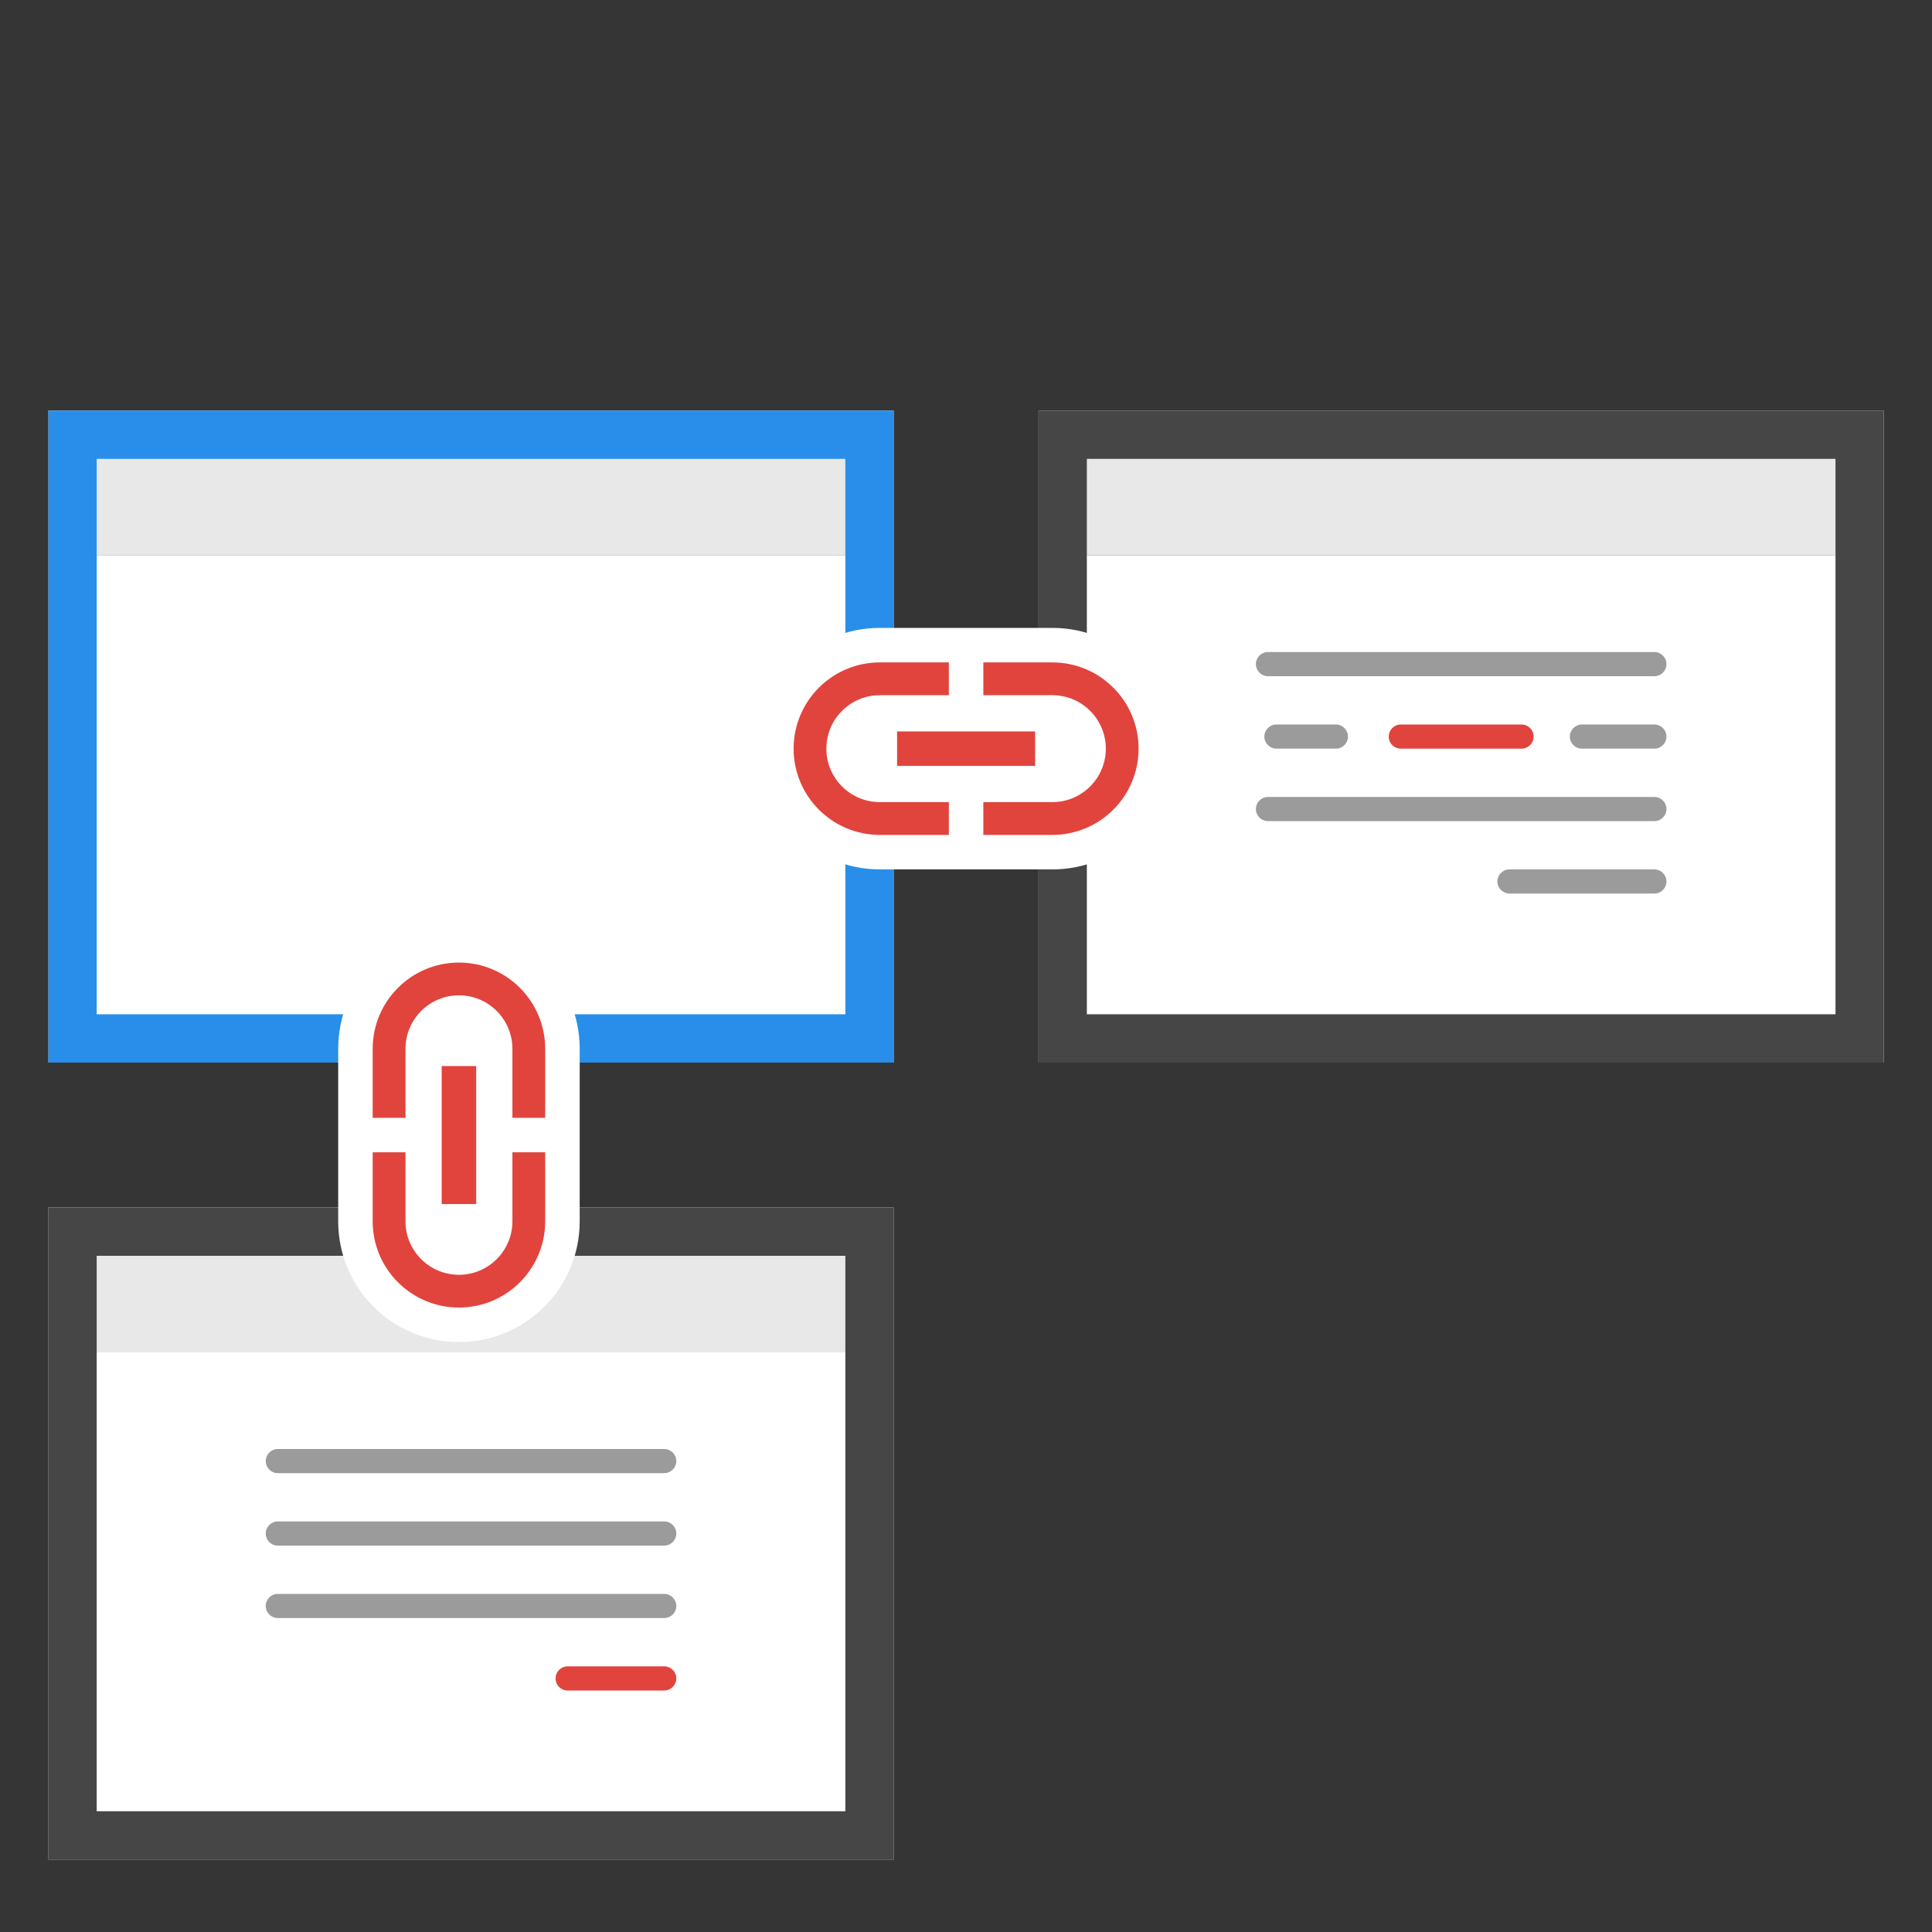 <?xml version="1.0" encoding="UTF-8"?> <svg xmlns="http://www.w3.org/2000/svg" xmlns:xlink="http://www.w3.org/1999/xlink" width="80px" height="80px" viewBox="0 0 80 80"><rect x="0" y="0" width="80" height="80" fill="#333333" stroke="none"/><!-- Generator: Sketch 54.1 (76490) - https://sketchapp.com --><title>Artboard Copy 2</title><desc>Created with Sketch.</desc><g id="Artboard-Copy-2" stroke="none" stroke-width="1" fill="none" fill-rule="evenodd" transform="translate(0, 0)"><rect id="Rectangle-Copy" fill-opacity="0.01" fill="#FFFFFF" x="0" y="7.10542736e-15" width="80" height="80"></rect><rect id="Rectangle" fill="#FFFFFF" x="45.004" y="23" width="31" height="18"></rect><g id="illustration__product--link-building" transform="translate(2, 17)"><g id="Group-39" transform="translate(38.004, 30) scale(-1, 1) translate(-38.004, -30) translate(0.004, 0)"><polygon id="Fill-1" fill="#FFFFFF" fill-rule="nonzero" points="41 27 75.999 27 75.999 0 41 0"></polygon><path d="M41,27 L75.999,27 L75.999,0 L41,0 L41,27 Z M43,24.999 L74,24.999 L74,2 L43,2 L43,24.999 Z" id="Fill-2" fill="#298EE9" fill-rule="nonzero"></path><rect id="Rectangle" fill="#FFFFFF" x="43" y="6" width="31" height="18.999"></rect><polygon id="Fill-3" fill="#E8E8E8" fill-rule="nonzero" points="43 6 74 6 74 2 43 2"></polygon><polygon id="Fill-4" fill="#FFFFFF" fill-rule="nonzero" points="0 27 35 27 35 0 0 0"></polygon><path d="M0,27 L35,27 L35,0 L0,0 L0,27 Z M2,24.999 L33.001,24.999 L33.001,2 L2,2 L2,24.999 Z" id="Fill-5" fill="#464646" fill-rule="nonzero"></path><rect id="Rectangle" fill="#FFFFFF" x="2" y="6" width="31" height="18.999"></rect><polygon id="Fill-7" fill="#FFFFFF" fill-rule="nonzero" points="41 60 75.999 60 75.999 33 41 33"></polygon><path d="M41,60 L75.999,60 L75.999,33 L41,33 L41,60 Z M43,58 L74,58 L74,35 L43,35 L43,58 Z" id="Fill-8" fill="#464646" fill-rule="nonzero"></path><rect id="Rectangle" fill="#FFFFFF" x="43" y="39" width="31" height="19"></rect><polygon id="Fill-9" fill="#E8E8E8" fill-rule="nonzero" points="43 39 74 39 74 35 43 35"></polygon><g id="Group-38" transform="translate(9, 9)" fill-rule="nonzero"><path d="M55,17.429 L55,24.572 C55,27.333 52.762,29.572 50,29.572 C47.238,29.572 45,27.333 45,24.572 L45,17.429 C45,14.667 47.238,12.429 50,12.429 C52.762,12.429 55,14.667 55,17.429" id="Fill-10" fill="#FFFFFF"></path><path d="M46.429,17.429 L46.429,20.286 L47.786,20.286 L47.786,17.429 C47.786,16.207 48.779,15.214 50,15.214 C51.222,15.214 52.214,16.207 52.214,17.429 L52.214,20.286 L53.572,20.286 L53.572,17.429 C53.572,15.457 51.972,13.858 50,13.858 C48.029,13.858 46.429,15.457 46.429,17.429 L46.429,17.429 Z M49.286,23.858 L50.714,23.858 L50.714,18.143 L49.286,18.143 L49.286,23.858 Z M50,26.786 C48.779,26.786 47.786,25.793 47.786,24.572 L47.786,21.714 L46.429,21.714 L46.429,24.572 C46.429,26.543 48.029,28.143 50,28.143 C51.972,28.143 53.572,26.543 53.572,24.572 L53.572,21.714 L52.214,21.714 L52.214,24.572 C52.214,25.793 51.222,26.786 50,26.786 L50,26.786 Z" id="Fill-12" fill="#E1443D"></path><path d="M57.5,35 L41.5,35 C41.224,35 41,34.776 41,34.5 C41,34.224 41.224,34 41.5,34 L57.5,34 C57.776,34 58,34.224 58,34.5 C58,34.776 57.776,35 57.5,35" id="Fill-26" fill="#9B9B9B"></path><path d="M57.5,38 L41.5,38 C41.224,38 41,37.776 41,37.5 C41,37.224 41.224,37 41.5,37 L57.5,37 C57.776,37 58,37.224 58,37.5 C58,37.776 57.776,38 57.5,38" id="Fill-28" fill="#9B9B9B"></path><path d="M57.5,41 L41.5,41 C41.224,41 41,40.776 41,40.5 C41,40.224 41.224,40 41.5,40 L57.5,40 C57.776,40 58,40.224 58,40.5 C58,40.776 57.776,41 57.5,41" id="Fill-30" fill="#9B9B9B"></path><path d="M45.5,44 L41.5,44 C41.224,44 41,43.776 41,43.5 C41,43.224 41.224,43 41.5,43 L45.5,43 C45.776,43 46,43.224 46,43.5 C46,43.776 45.776,44 45.5,44" id="Fill-32" fill="#E1443D"></path><path d="M32.571,10 L25.428,10 C22.667,10 20.428,7.762 20.428,5 C20.428,2.238 22.667,0 25.428,0 L32.571,0 C35.333,0 37.571,2.238 37.571,5 C37.571,7.762 35.333,10 32.571,10" id="Fill-34" fill="#FFFFFF"></path><path d="M32.571,1.429 L29.714,1.429 L29.714,2.786 L32.571,2.786 C33.793,2.786 34.786,3.779 34.786,5 C34.786,6.222 33.793,7.214 32.571,7.214 L29.714,7.214 L29.714,8.572 L32.571,8.572 C34.543,8.572 36.142,6.972 36.142,5 C36.142,3.029 34.543,1.429 32.571,1.429 L32.571,1.429 Z M26.142,5.714 L31.857,5.714 L31.857,4.286 L26.142,4.286 L26.142,5.714 Z M23.214,5 C23.214,3.779 24.207,2.786 25.428,2.786 L28.286,2.786 L28.286,1.429 L25.428,1.429 C23.457,1.429 21.857,3.029 21.857,5 C21.857,6.972 23.457,8.572 25.428,8.572 L28.286,8.572 L28.286,7.214 L25.428,7.214 C24.207,7.214 23.214,6.222 23.214,5 L23.214,5 Z" id="Fill-36" fill="#E1443D"></path><g id="Group" transform="translate(0, 1)"><path d="M16.5,1 L0.5,1 C0.224,1 0,0.776 0,0.5 C0,0.224 0.224,0 0.5,0 L16.5,0 C16.776,0 17,0.224 17,0.5 C17,0.776 16.776,1 16.5,1" id="Fill-14" fill="#9B9B9B"></path><path d="M11,4 L6,4 C5.724,4 5.5,3.776 5.5,3.5 C5.5,3.224 5.724,3 6,3 L11,3 C11.276,3 11.5,3.224 11.5,3.5 C11.5,3.776 11.276,4 11,4" id="Fill-16" fill="#E1443D"></path><path d="M3.5,4 L0.5,4 C0.224,4 0,3.776 0,3.5 C0,3.224 0.224,3 0.5,3 L3.5,3 C3.776,3 4,3.224 4,3.5 C4,3.776 3.776,4 3.5,4" id="Fill-18" fill="#9B9B9B"></path><path d="M16.15,4 L13.688,4 C13.412,4 13.188,3.776 13.188,3.5 C13.188,3.224 13.412,3 13.688,3 L16.15,3 C16.426,3 16.65,3.224 16.65,3.5 C16.65,3.776 16.426,4 16.15,4" id="Fill-20" fill="#9B9B9B"></path><path d="M16.5,7 L0.5,7 C0.224,7 0,6.776 0,6.5 C0,6.224 0.224,6 0.5,6 L16.5,6 C16.776,6 17,6.224 17,6.5 C17,6.776 16.776,7 16.5,7" id="Fill-22" fill="#9B9B9B"></path><path d="M6.5,10 L0.5,10 C0.224,10 4.4408921e-16,9.776 4.4408921e-16,9.5 C4.4408921e-16,9.224 0.224,9 0.5,9 L6.5,9 C6.776,9 7,9.224 7,9.5 C7,9.776 6.776,10 6.5,10" id="Fill-24" fill="#9B9B9B"></path></g></g><polygon id="Fill-6" fill="#E8E8E8" fill-rule="nonzero" points="2 6 33 6 33 2 2 2"></polygon></g></g></g></svg>